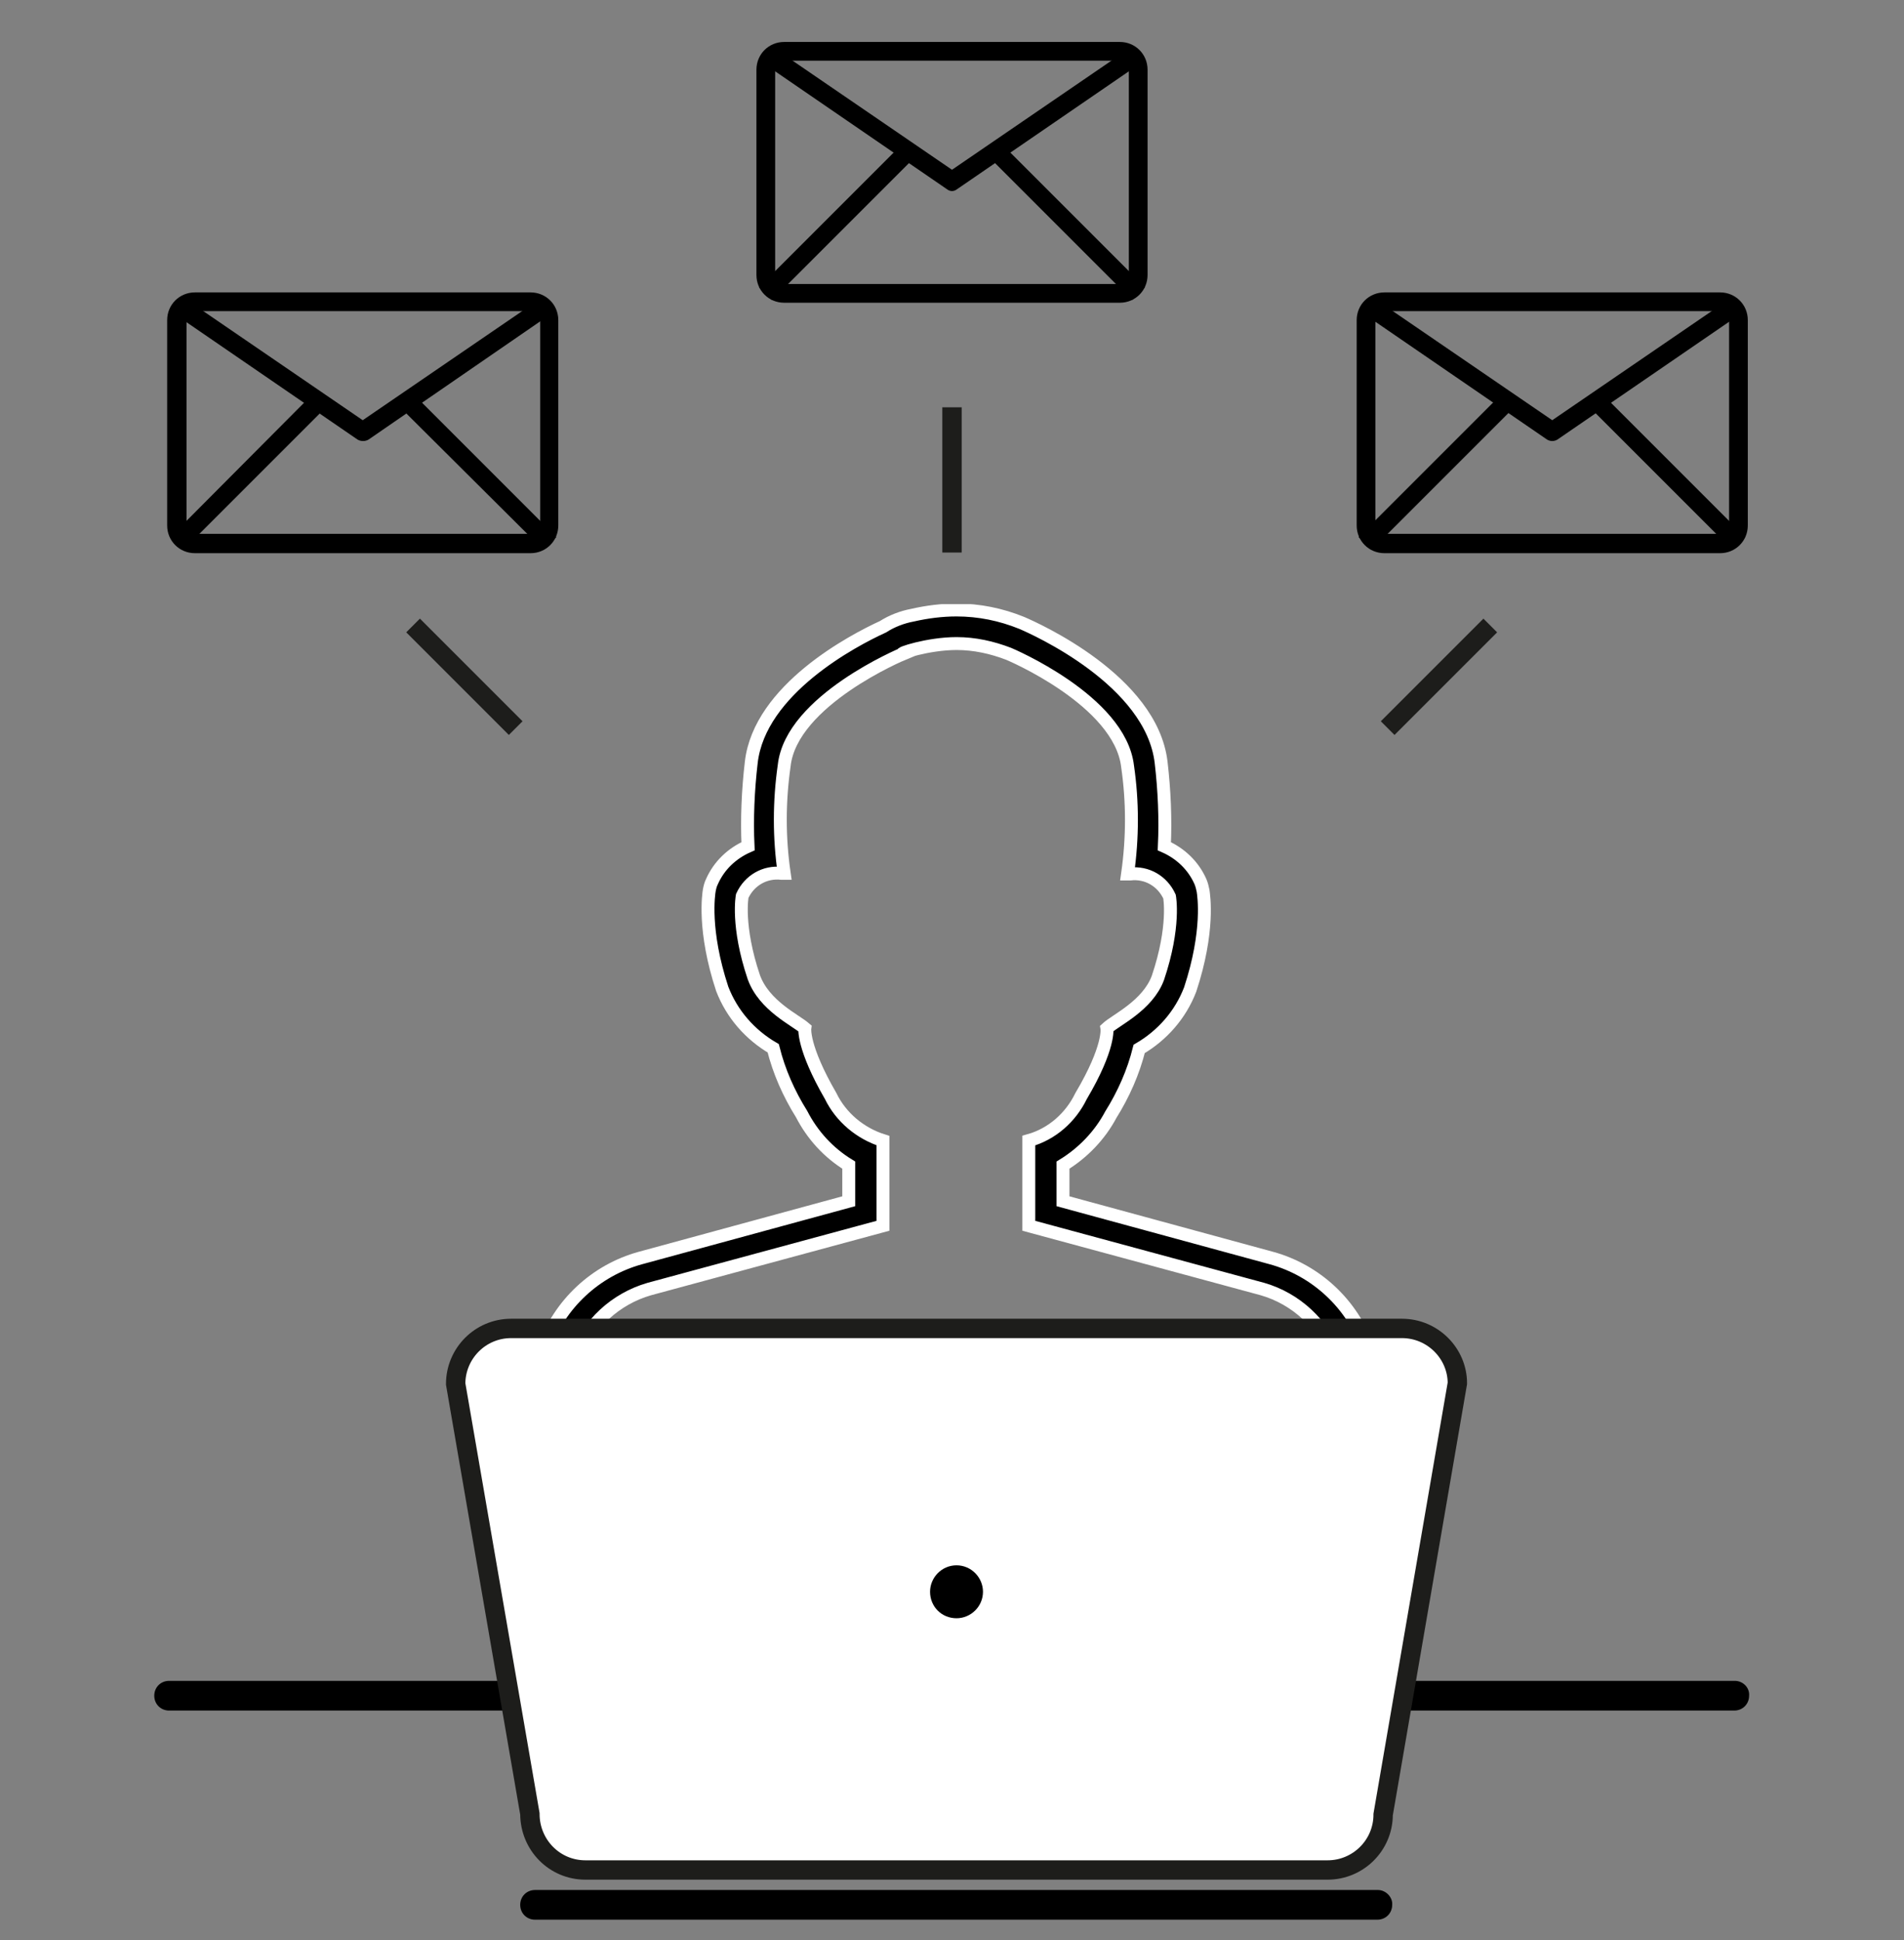 <?xml version="1.0" encoding="utf-8"?>
<!-- Generator: Adobe Illustrator 26.3.1, SVG Export Plug-In . SVG Version: 6.00 Build 0)  -->
<svg version="1.1" id="Layer_1" xmlns="http://www.w3.org/2000/svg" xmlns:xlink="http://www.w3.org/1999/xlink" x="0px" y="0px"
	 viewBox="0 0 295 300.6" style="enable-background:new 0 0 295 300.6;" xml:space="preserve">
<rect x="0" y="0" width="295" height="300.6" fill="#808080" stroke="none"/>
<style type="text/css">
	
		.st0{clip-path:url(#SVGID_00000105418702231332415220000003143482999561168530_);stroke:#FFFFFF;stroke-width:2;stroke-miterlimit:10;}
	.st1{fill:none;stroke:#1D1D1B;stroke-width:3;}
	.st2{clip-path:url(#SVGID_00000016755301042321834300000012621022972054947725_);}
	.st3{clip-path:url(#SVGID_00000080172403439762249690000014282075353228163765_);}
	.st4{clip-path:url(#SVGID_00000165235328902194804220000001506485955565438628_);fill:#FFFFFF;}
	
		.st5{clip-path:url(#SVGID_00000049209031231029749290000010815529625821821369_);fill:none;stroke:#1D1D1B;stroke-width:3;stroke-miterlimit:10;}
	.st6{clip-path:url(#SVGID_00000155120191473030077650000007019188042779650452_);}
	.st7{fill-rule:evenodd;clip-rule:evenodd;}
</style>
<path d="M156.8,260.4H26.2c-1.3,0-2.3,1-2.3,2.3s1,2.3,2.3,2.3h130.5c1.3,0,2.3-1,2.3-2.3C159.1,261.4,158,260.4,156.8,260.4"/>
<path d="M268.8,260.4H138.2c-1.3,0-2.3,1-2.3,2.3s1,2.3,2.3,2.3h130.5c1.3,0,2.3-1,2.3-2.3C271.1,261.4,270,260.4,268.8,260.4"/>
<g>
	<g>
		<defs>
			<rect id="SVGID_1_" x="80" y="93.6" width="136.4" height="138.5"/>
		</defs>
		<clipPath id="SVGID_00000123410156478964747340000006115208966290985384_">
			<use xlink:href="#SVGID_1_"  style="overflow:visible;"/>
		</clipPath>
		
			<path style="clip-path:url(#SVGID_00000123410156478964747340000006115208966290985384_);stroke:#FFFFFF;stroke-width:2;stroke-miterlimit:10;" d="
			M148.2,94.5c-2.3,0-4.6,0.3-6.8,0.8c-1.6,0.3-3.2,0.9-4.6,1.8c-4.6,2.1-19.1,9.7-20.4,21c-0.5,4.3-0.7,8.7-0.5,13
			c-2.5,1.1-4.5,3-5.6,5.5c-0.2,0.4-0.3,0.8-0.4,1.3c-0.1,0.6-1,6.2,2,15.3c1.5,3.9,4.3,7.1,7.9,9.2c0.9,3.6,2.4,7,4.4,10.2
			c1.7,3.3,4.2,6,7.3,7.9v5.6l-32.3,8.8c-6.9,1.9-12.5,7.1-14.9,13.9c-1.9,5.5-3,11.3-3.5,17.1c-0.2,2.9,2,5.4,4.9,5.5
			c0.1,0,0.2,0,0.3,0h124.1c2.9,0,5.3-2.3,5.3-5.2c0-0.1,0-0.2,0-0.3c-0.5-5.8-1.6-11.6-3.5-17.1c-2.4-6.8-8-12-14.9-13.9l-32.3-8.8
			v-5.6c3.1-1.9,5.7-4.6,7.4-7.8c2-3.2,3.5-6.6,4.4-10.2c3.6-2.1,6.4-5.3,7.9-9.2c3-9.1,2.1-14.6,2-15.3c-0.1-0.5-0.2-0.9-0.4-1.4
			c-1.1-2.5-3.1-4.4-5.6-5.5c0.2-4.3,0-8.7-0.5-13c-1.5-12.7-19.5-20.7-21.6-21.6C155.1,95.2,151.7,94.5,148.2,94.5L148.2,94.5z
			 M148.2,99.7c2.8,0,5.5,0.6,8.1,1.6c0,0,17.2,7.2,18.4,17.4c0.8,5.5,0.8,11.1,0,16.7h0.4c2.6-0.3,5,1.1,6.1,3.5
			c0,0,0.9,4.6-1.8,12.6c-1.6,4.3-6.5,6.5-7.9,7.8c0,0,0.5,2.9-4,10.5c-1.6,3.3-4.5,5.9-8.1,6.9v13.2l36.2,9.8
			c5.2,1.5,9.4,5.4,11.3,10.5c1.7,5.1,2.8,10.4,3.2,15.8h-124c0.4-5.4,1.5-10.6,3.2-15.8c1.8-5.1,6.1-9,11.3-10.5l36.2-9.8v-13.2
			c-3.5-1.1-6.5-3.6-8.1-6.9c-4.4-7.6-4-10.5-4-10.5c-1.5-1.3-6.3-3.5-7.9-7.9c-2.7-8-1.8-12.6-1.8-12.6c1.1-2.4,3.5-3.8,6.1-3.5
			h0.4c-0.8-5.5-0.8-11.1,0-16.7c1.1-10.1,18.4-17.3,18.4-17.3C139,101.3,143.8,99.7,148.2,99.7"/>
	</g>
</g>
<line class="st1" x1="147.5" y1="63.1" x2="147.5" y2="85.6"/>
<line class="st1" x1="64" y1="96.9" x2="79.9" y2="112.8"/>
<line class="st1" x1="230.9" y1="96.9" x2="215" y2="112.8"/>
<g>
	<g>
		<defs>
			<rect id="SVGID_00000154420260103298500580000001328612623510836879_" x="24.2" y="-24.1" width="246.6" height="321.5"/>
		</defs>
		<clipPath id="SVGID_00000096045676934204596050000016844228879267799464_">
			<use xlink:href="#SVGID_00000154420260103298500580000001328612623510836879_"  style="overflow:visible;"/>
		</clipPath>
		<path style="clip-path:url(#SVGID_00000096045676934204596050000016844228879267799464_);" d="M213.5,292.8H82.9
			c-1.3,0-2.3,1-2.3,2.3s1,2.3,2.3,2.3h130.5c1.3,0,2.3-1,2.3-2.3C215.8,293.9,214.7,292.8,213.5,292.8"/>
	</g>
	<g>
		<defs>
			<rect id="SVGID_00000127028096305015320870000008378218742026314629_" x="24.2" y="-24.1" width="246.6" height="321.5"/>
		</defs>
		<clipPath id="SVGID_00000044896162544212733780000003847828992068395179_">
			<use xlink:href="#SVGID_00000127028096305015320870000008378218742026314629_"  style="overflow:visible;"/>
		</clipPath>
		<path style="clip-path:url(#SVGID_00000044896162544212733780000003847828992068395179_);" d="M90.7,291h115
			c5.4,0,9.8-4.4,9.8-9.7l11.5-66.8c0-5.4-4.4-9.8-9.8-9.8H211H85.4h-6.3c-5.4,0-9.8,4.4-9.8,9.9l11.5,66.6
			C80.9,286.6,85.3,291,90.7,291"/>
	</g>
	<g>
		<defs>
			<rect id="SVGID_00000084509769759482260500000017736232731852451249_" x="24.2" y="-24.1" width="246.6" height="321.5"/>
		</defs>
		<clipPath id="SVGID_00000044155200073706014450000002123597574948353700_">
			<use xlink:href="#SVGID_00000084509769759482260500000017736232731852451249_"  style="overflow:visible;"/>
		</clipPath>
		<path style="clip-path:url(#SVGID_00000044155200073706014450000002123597574948353700_);fill:#FFFFFF;" d="M79.2,205.8h138
			c4.8,0,8.6,3.9,8.6,8.5l-11.5,66.8c0,4.8-3.9,8.6-8.6,8.6h-115c-4.8,0-8.6-3.9-8.6-8.7l-11.5-66.6
			C70.6,209.7,74.4,205.8,79.2,205.8"/>
	</g>
	<g>
		<defs>
			<rect id="SVGID_00000126312199055301931020000001017956832267917738_" x="24.2" y="-24.1" width="246.6" height="321.5"/>
		</defs>
		<clipPath id="SVGID_00000095323445603126517200000003445314495513536952_">
			<use xlink:href="#SVGID_00000126312199055301931020000001017956832267917738_"  style="overflow:visible;"/>
		</clipPath>
		
			<path style="clip-path:url(#SVGID_00000095323445603126517200000003445314495513536952_);fill:none;stroke:#1D1D1B;stroke-width:3;stroke-miterlimit:10;" d="
			M79.2,205.8h138c4.8,0,8.6,3.9,8.6,8.5l-11.5,66.8c0,4.8-3.9,8.6-8.6,8.6h-115c-4.8,0-8.6-3.9-8.6-8.7l-11.5-66.6
			C70.6,209.7,74.4,205.8,79.2,205.8z"/>
	</g>
	<g>
		<defs>
			<rect id="SVGID_00000168801200042749182510000012439539226420967841_" x="24.2" y="-24.1" width="246.6" height="321.5"/>
		</defs>
		<clipPath id="SVGID_00000070087476698092860930000004162655697783386031_">
			<use xlink:href="#SVGID_00000168801200042749182510000012439539226420967841_"  style="overflow:visible;"/>
		</clipPath>
		<path style="clip-path:url(#SVGID_00000070087476698092860930000004162655697783386031_);" d="M148.2,242.5c2.3,0,4.1,1.9,4.1,4.1
			c0,2.3-1.9,4.1-4.1,4.1c-2.3,0-4.1-1.8-4.1-4.1C144.1,244.4,145.9,242.5,148.2,242.5"/>
	</g>
</g>
<g>
	<path class="st7" d="M25.9,49.6c0-2.4,1.9-4.3,4.3-4.3h52c2.4,0,4.3,1.9,4.3,4.3v31.8c0,2.4-1.9,4.3-4.3,4.3h-52
		c-2.4,0-4.3-1.9-4.3-4.3V49.6z M30.3,48.1c-0.8,0-1.4,0.6-1.4,1.4v31.8c0,0.8,0.6,1.4,1.4,1.4h52c0.8,0,1.4-0.6,1.4-1.4V49.6
		c0-0.8-0.6-1.4-1.4-1.4H30.3z"/>
	<path class="st7" d="M55.4,68.1L28,49.3l1.6-2.4l26.6,18.2l26.6-18.2l1.6,2.4L57.1,68.1C56.6,68.4,55.9,68.4,55.4,68.1z"/>
	<path class="st7" d="M64.5,61.5l21.7,21.7l-2,2L62.5,63.6L64.5,61.5z"/>
	<path class="st7" d="M48,61.5L26.4,83.2l2,2l21.7-21.7L48,61.5z"/>
</g>
<g>
	<path class="st7" d="M210.2,49.6c0-2.4,1.9-4.3,4.3-4.3h52c2.4,0,4.3,1.9,4.3,4.3v31.8c0,2.4-1.9,4.3-4.3,4.3h-52
		c-2.4,0-4.3-1.9-4.3-4.3V49.6z M214.5,48.1c-0.8,0-1.4,0.6-1.4,1.4v31.8c0,0.8,0.6,1.4,1.4,1.4h52c0.8,0,1.4-0.6,1.4-1.4V49.6
		c0-0.8-0.6-1.4-1.4-1.4H214.5z"/>
	<path class="st7" d="M239.7,68.1l-27.4-18.8l1.6-2.4l26.6,18.2l26.6-18.2l1.6,2.4l-27.4,18.8C240.8,68.4,240.2,68.4,239.7,68.1z"/>
	<path class="st7" d="M248.7,61.5l21.7,21.7l-2,2l-21.7-21.7L248.7,61.5z"/>
	<path class="st7" d="M232.2,61.5l-21.7,21.7l2,2l21.7-21.7L232.2,61.5z"/>
</g>
<g>
	<path class="st7" d="M117.2,10.8c0-2.4,1.9-4.3,4.3-4.3h52c2.4,0,4.3,1.9,4.3,4.3v31.8c0,2.4-1.9,4.3-4.3,4.3h-52
		c-2.4,0-4.3-1.9-4.3-4.3V10.8z M121.5,9.4c-0.8,0-1.4,0.6-1.4,1.4v31.8c0,0.8,0.6,1.4,1.4,1.4h52c0.8,0,1.4-0.6,1.4-1.4V10.8
		c0-0.8-0.6-1.4-1.4-1.4H121.5z"/>
	<path class="st7" d="M146.7,29.3l-27.4-18.8l1.6-2.4l26.6,18.2l26.6-18.2l1.6,2.4l-27.4,18.8C147.8,29.7,147.2,29.7,146.7,29.3z"/>
	<path class="st7" d="M155.7,22.8l21.7,21.7l-2,2l-21.7-21.7L155.7,22.8z"/>
	<path class="st7" d="M139.3,22.8l-21.7,21.7l2,2l21.7-21.7L139.3,22.8z"/>
</g>
</svg>
